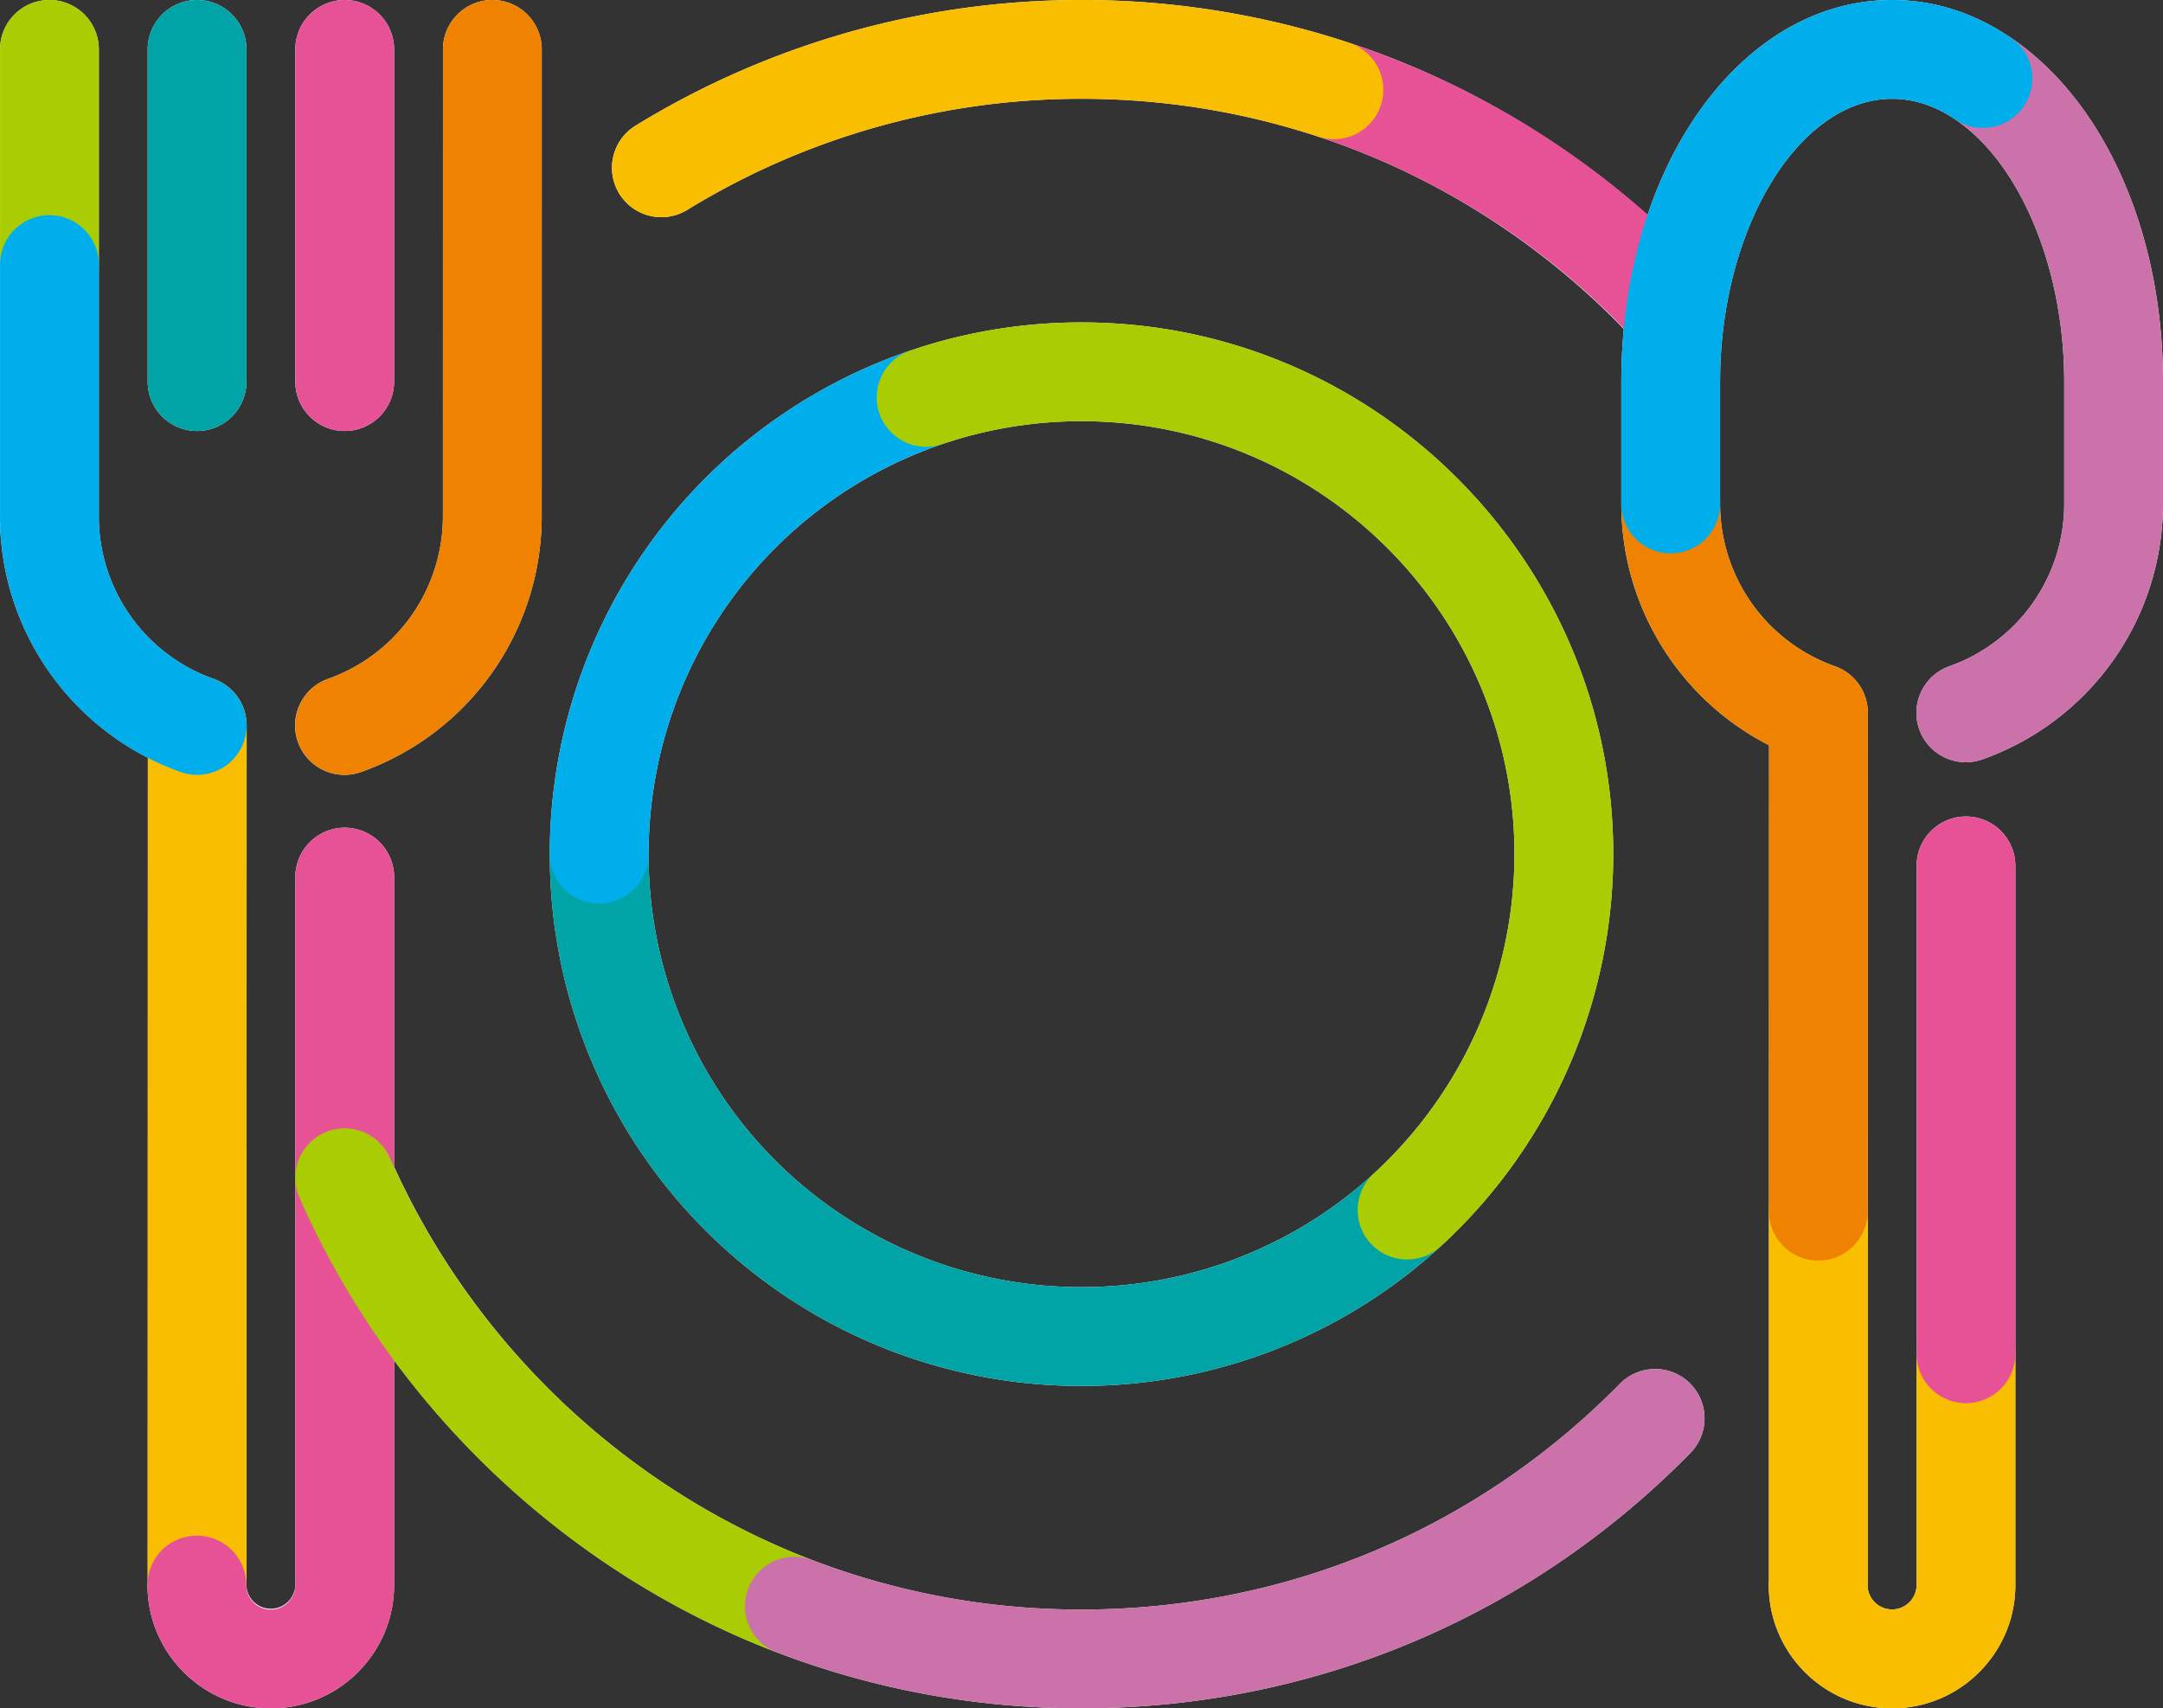 <svg xmlns="http://www.w3.org/2000/svg" viewBox="0 0 127.006 100.304"><rect x="0" y="0" width="127.006" height="100.304" fill="#333333" stroke="none"/><defs><style>.cls-1{fill:#fff}.cls-1,.cls-2,.cls-3,.cls-4,.cls-5,.cls-6,.cls-7,.cls-8{mix-blend-mode:multiply}.cls-2{fill:#00aeeb}.cls-3{fill:#00a4a7}.cls-4{fill:#e75297}.cls-5{fill:#f9be00}.cls-6{fill:#ef8200}.cls-7{fill:#aacc03}.cls-8{fill:#ca72a9}</style></defs><g style="isolation:isolate"><g id="_レイヤー_1" data-name="レイヤー_1"><path class="cls-1" d="M11.572 25.305a2.9 2.9 0 0 0 2.9-2.9V2.9a2.9 2.9 0 0 0-5.8 0v19.505a2.9 2.9 0 0 0 2.9 2.9Zm8.668 0a2.9 2.9 0 0 0 2.9-2.9V2.9a2.9 2.9 0 0 0-5.8 0v19.505a2.9 2.9 0 0 0 2.9 2.9Zm97.785-23.12C115.865.735 113.535 0 111.102 0c-6.415 0-11.83 5.092-14.364 12.627-5.09-4.507-11.043-7.974-17.491-10.105A50.094 50.094 0 0 0 63.504 0a50.014 50.014 0 0 0-26.188 7.38 2.9 2.9 0 1 0 3.036 4.943A44.215 44.215 0 0 1 63.504 5.8c4.762 0 9.446.75 13.922 2.229 6.773 2.238 12.933 6.139 17.92 11.286a32.994 32.994 0 0 0-.147 3.09v7.185c0 6.022 3.413 11.48 8.676 14.167l-.007 27.356v21.7a2.949 2.949 0 0 0-.011.25c0 3.993 3.248 7.241 7.24 7.241s7.24-3.248 7.24-7.24V50.84a2.9 2.9 0 0 0-5.8 0v42.224a1.44 1.44 0 0 1-2.872.144c.001-.047.003-.095.003-.144v-21.95l.008-29.26a2.9 2.9 0 0 0-1.935-2.736 10.118 10.118 0 0 1-6.742-9.528v-7.185c0-9 4.626-16.605 10.103-16.605 1.262 0 2.504.404 3.69 1.2 3.836 2.576 6.414 8.767 6.414 15.405v7.185a10.12 10.12 0 0 1-6.742 9.528 2.9 2.9 0 0 0 1.93 5.47 15.93 15.93 0 0 0 10.612-14.998v-7.185c0-8.753-3.441-16.501-8.981-20.22Z"/><path class="cls-1" d="M63.504 81.374a31.14 31.14 0 0 0 21.074-8.184 31.307 31.307 0 0 0 10.148-23.038c0-17.216-14.006-31.222-31.222-31.222a31.18 31.18 0 0 0-10.06 1.657 31.216 31.216 0 0 0-21.161 29.565c0 4.227.831 8.33 2.472 12.195a31.186 31.186 0 0 0 28.75 19.027Zm-8.192-55.295a25.378 25.378 0 0 1 8.192-1.349c14.018 0 25.421 11.404 25.421 25.422a25.49 25.49 0 0 1-8.263 18.759 25.35 25.35 0 0 1-17.158 6.662 25.392 25.392 0 0 1-23.41-15.493 25.26 25.26 0 0 1-2.011-9.928 25.417 25.417 0 0 1 17.229-24.073Z"/><path class="cls-1" d="M95.118 81.247c-8.404 8.548-19.63 13.256-31.614 13.256a44.13 44.13 0 0 1-15.825-2.908h-.002c-10.82-4.139-19.728-12.538-24.536-23.089V51.498a2.9 2.9 0 0 0-5.8 0v41.565a1.439 1.439 0 0 1-2.874.05c0-.016.005-.032.005-.05l.01-50.469c0-.042-.01-.081-.012-.123-.002-.06-.012-.119-.018-.178a2.898 2.898 0 0 0-.063-.394c-.01-.044-.026-.085-.04-.127a2.865 2.865 0 0 0-.147-.403c-.017-.037-.039-.07-.057-.107a2.887 2.887 0 0 0-.221-.367c-.03-.04-.064-.077-.096-.116a2.902 2.902 0 0 0-.267-.295c-.044-.042-.093-.078-.14-.117a2.898 2.898 0 0 0-.303-.225c-.054-.034-.113-.062-.17-.093a2.861 2.861 0 0 0-.343-.16c-.022-.01-.04-.023-.064-.03a10.118 10.118 0 0 1-6.74-9.413l.002-.116V2.9a2.9 2.9 0 0 0-5.8 0v27.298A2.969 2.969 0 0 0 0 30.33c0 6.022 3.419 11.471 8.682 14.158l-.01 48.402-.003.104c0 .024-.007.046-.007.07 0 3.992 3.247 7.24 7.239 7.24s7.24-3.248 7.24-7.24V79.86c5.674 7.68 13.483 13.717 22.463 17.152l.002.001a49.91 49.91 0 0 0 17.898 3.291c13.551 0 26.247-5.324 35.75-14.991a2.902 2.902 0 0 0-.035-4.102 2.903 2.903 0 0 0-4.101.036Z"/><path class="cls-1" d="M20.23 45.494a2.9 2.9 0 0 0 .965-.166 15.928 15.928 0 0 0 10.612-14.997L31.81 2.9a2.9 2.9 0 0 0-5.8 0l-.003 27.43a10.12 10.12 0 0 1-6.741 9.528 2.9 2.9 0 0 0 .964 5.636Z"/><path class="cls-3" d="M11.572 25.305a2.9 2.9 0 0 1-2.9-2.9V2.9a2.9 2.9 0 0 1 5.8 0v19.505a2.9 2.9 0 0 1-2.9 2.9Z"/><path class="cls-4" d="M20.24 25.305a2.9 2.9 0 0 1-2.9-2.9V2.9a2.9 2.9 0 0 1 5.8 0v19.505a2.9 2.9 0 0 1-2.9 2.9Z"/><path class="cls-5" d="M11.572 95.964a2.905 2.905 0 0 1-2.9-3.074l.01-50.298a2.9 2.9 0 0 1 2.9-2.899h.001a2.9 2.9 0 0 1 2.9 2.901l-.011 50.47a2.9 2.9 0 0 1-2.9 2.9Z"/><path class="cls-4" d="M15.9 100.304c-3.99 0-7.238-3.248-7.238-7.24a2.9 2.9 0 1 1 5.8 0c0 .794.645 1.44 1.439 1.44s1.44-.646 1.44-1.44V51.498a2.9 2.9 0 0 1 5.8 0v41.566c0 3.992-3.248 7.24-7.24 7.24Z"/><path class="cls-7" d="M2.903 18.435a2.9 2.9 0 0 1-2.9-2.9V2.9a2.9 2.9 0 0 1 5.8 0v12.635a2.9 2.9 0 0 1-2.9 2.9Z"/><path class="cls-5" d="M111.097 100.304c-3.992 0-7.24-3.248-7.24-7.24 0-.085.004-.169.01-.251v-21.7a2.9 2.9 0 0 1 5.801 0v21.95c0 .05-.002.098-.003.145a1.44 1.44 0 0 0 2.872-.145V79.487a2.9 2.9 0 0 1 5.8 0v13.578c0 3.992-3.248 7.24-7.24 7.24Z"/><path class="cls-8" d="M115.43 44.754a2.9 2.9 0 0 1-.966-5.636 10.12 10.12 0 0 0 6.742-9.528v-7.185c0-6.638-2.578-12.83-6.414-15.405a2.899 2.899 0 0 1-.79-4.024 2.899 2.899 0 0 1 4.023-.791c5.54 3.719 8.981 11.467 8.981 20.22v7.185a15.93 15.93 0 0 1-10.612 14.998 2.898 2.898 0 0 1-.965.166Z"/><path class="cls-6" d="M106.768 74.014h-.001a2.901 2.901 0 0 1-2.9-2.901l.008-27.356A15.933 15.933 0 0 1 95.2 29.59a2.9 2.9 0 0 1 5.8 0c0 4.277 2.71 8.106 6.742 9.528a2.9 2.9 0 0 1 1.935 2.736l-.008 29.26a2.9 2.9 0 0 1-2.9 2.9Z"/><path class="cls-4" d="M115.437 82.386a2.9 2.9 0 0 1-2.9-2.9V50.84a2.9 2.9 0 0 1 5.8 0v28.646a2.9 2.9 0 0 1-2.9 2.9Z"/><path class="cls-3" d="M63.504 81.374a31.186 31.186 0 0 1-28.75-19.027 31.035 31.035 0 0 1-2.471-12.195 2.9 2.9 0 0 1 5.8 0c0 3.444.676 6.785 2.01 9.928a25.392 25.392 0 0 0 23.411 15.493 25.35 25.35 0 0 0 17.158-6.662 2.9 2.9 0 0 1 3.916 4.279 31.14 31.14 0 0 1-21.074 8.184Z"/><path class="cls-2" d="M35.183 53.052a2.9 2.9 0 0 1-2.9-2.9 31.216 31.216 0 0 1 21.16-29.565 2.9 2.9 0 0 1 1.868 5.491 25.417 25.417 0 0 0-17.228 24.074 2.9 2.9 0 0 1-2.9 2.9Z"/><path class="cls-7" d="M82.62 73.95a2.9 2.9 0 0 1-1.959-5.04 25.49 25.49 0 0 0 8.264-18.758c0-14.018-11.403-25.422-25.42-25.422-2.807 0-5.563.454-8.193 1.349a2.9 2.9 0 0 1-1.868-5.491 31.18 31.18 0 0 1 10.06-1.658c17.216 0 31.222 14.006 31.222 31.222 0 8.738-3.7 17.135-10.148 23.038a2.892 2.892 0 0 1-1.957.76ZM46.642 97.205a2.9 2.9 0 0 1-1.035-.192c-12.439-4.757-22.652-14.487-28.022-26.695a2.9 2.9 0 1 1 5.31-2.334c4.749 10.799 13.782 19.404 24.783 23.611a2.9 2.9 0 0 1-1.036 5.61Z"/><path class="cls-8" d="M63.504 100.304a49.91 49.91 0 0 1-17.898-3.29 2.9 2.9 0 0 1 2.073-5.419 44.13 44.13 0 0 0 15.825 2.908c11.984 0 23.21-4.708 31.614-13.256a2.903 2.903 0 0 1 4.101-.036 2.902 2.902 0 0 1 .035 4.102c-9.503 9.667-22.199 14.991-35.75 14.991Z"/><path class="cls-4" d="M98.393 21.187c-.786 0-1.57-.318-2.142-.944A44.481 44.481 0 0 0 77.426 8.03a2.9 2.9 0 0 1 1.82-5.507 50.29 50.29 0 0 1 21.287 13.808 2.9 2.9 0 0 1-2.14 4.857Z"/><path class="cls-5" d="M38.837 12.752a2.9 2.9 0 0 1-1.52-5.372A50.014 50.014 0 0 1 63.503 0a50.11 50.11 0 0 1 15.743 2.522 2.9 2.9 0 0 1-1.82 5.507 44.296 44.296 0 0 0-13.923-2.23 44.215 44.215 0 0 0-23.152 6.524c-.474.29-.998.43-1.515.43Z"/><path class="cls-2" d="M98.1 32.49a2.9 2.9 0 0 1-2.901-2.9v-7.185C95.199 9.841 102.184 0 111.102 0c2.434 0 4.763.735 6.923 2.185A2.9 2.9 0 1 1 114.792 7c-1.186-.796-2.428-1.2-3.69-1.2-5.477 0-10.103 7.604-10.103 16.605v7.185a2.9 2.9 0 0 1-2.9 2.9Z"/><path class="cls-6" d="M20.23 45.494a2.901 2.901 0 0 1-.964-5.636 10.12 10.12 0 0 0 6.74-9.528L26.01 2.9a2.9 2.9 0 0 1 5.8 0l-.003 27.431c0 6.73-4.265 12.757-10.612 14.997a2.9 2.9 0 0 1-.965.166Z"/><path class="cls-2" d="M11.577 45.494c-.32 0-.646-.054-.965-.166A15.928 15.928 0 0 1 0 30.33l.003-.132V15.535a2.9 2.9 0 0 1 5.8 0V30.33c0 .039 0 .077-.002.116a10.118 10.118 0 0 0 6.74 9.412 2.9 2.9 0 0 1-.964 5.636Z"/></g></g></svg>